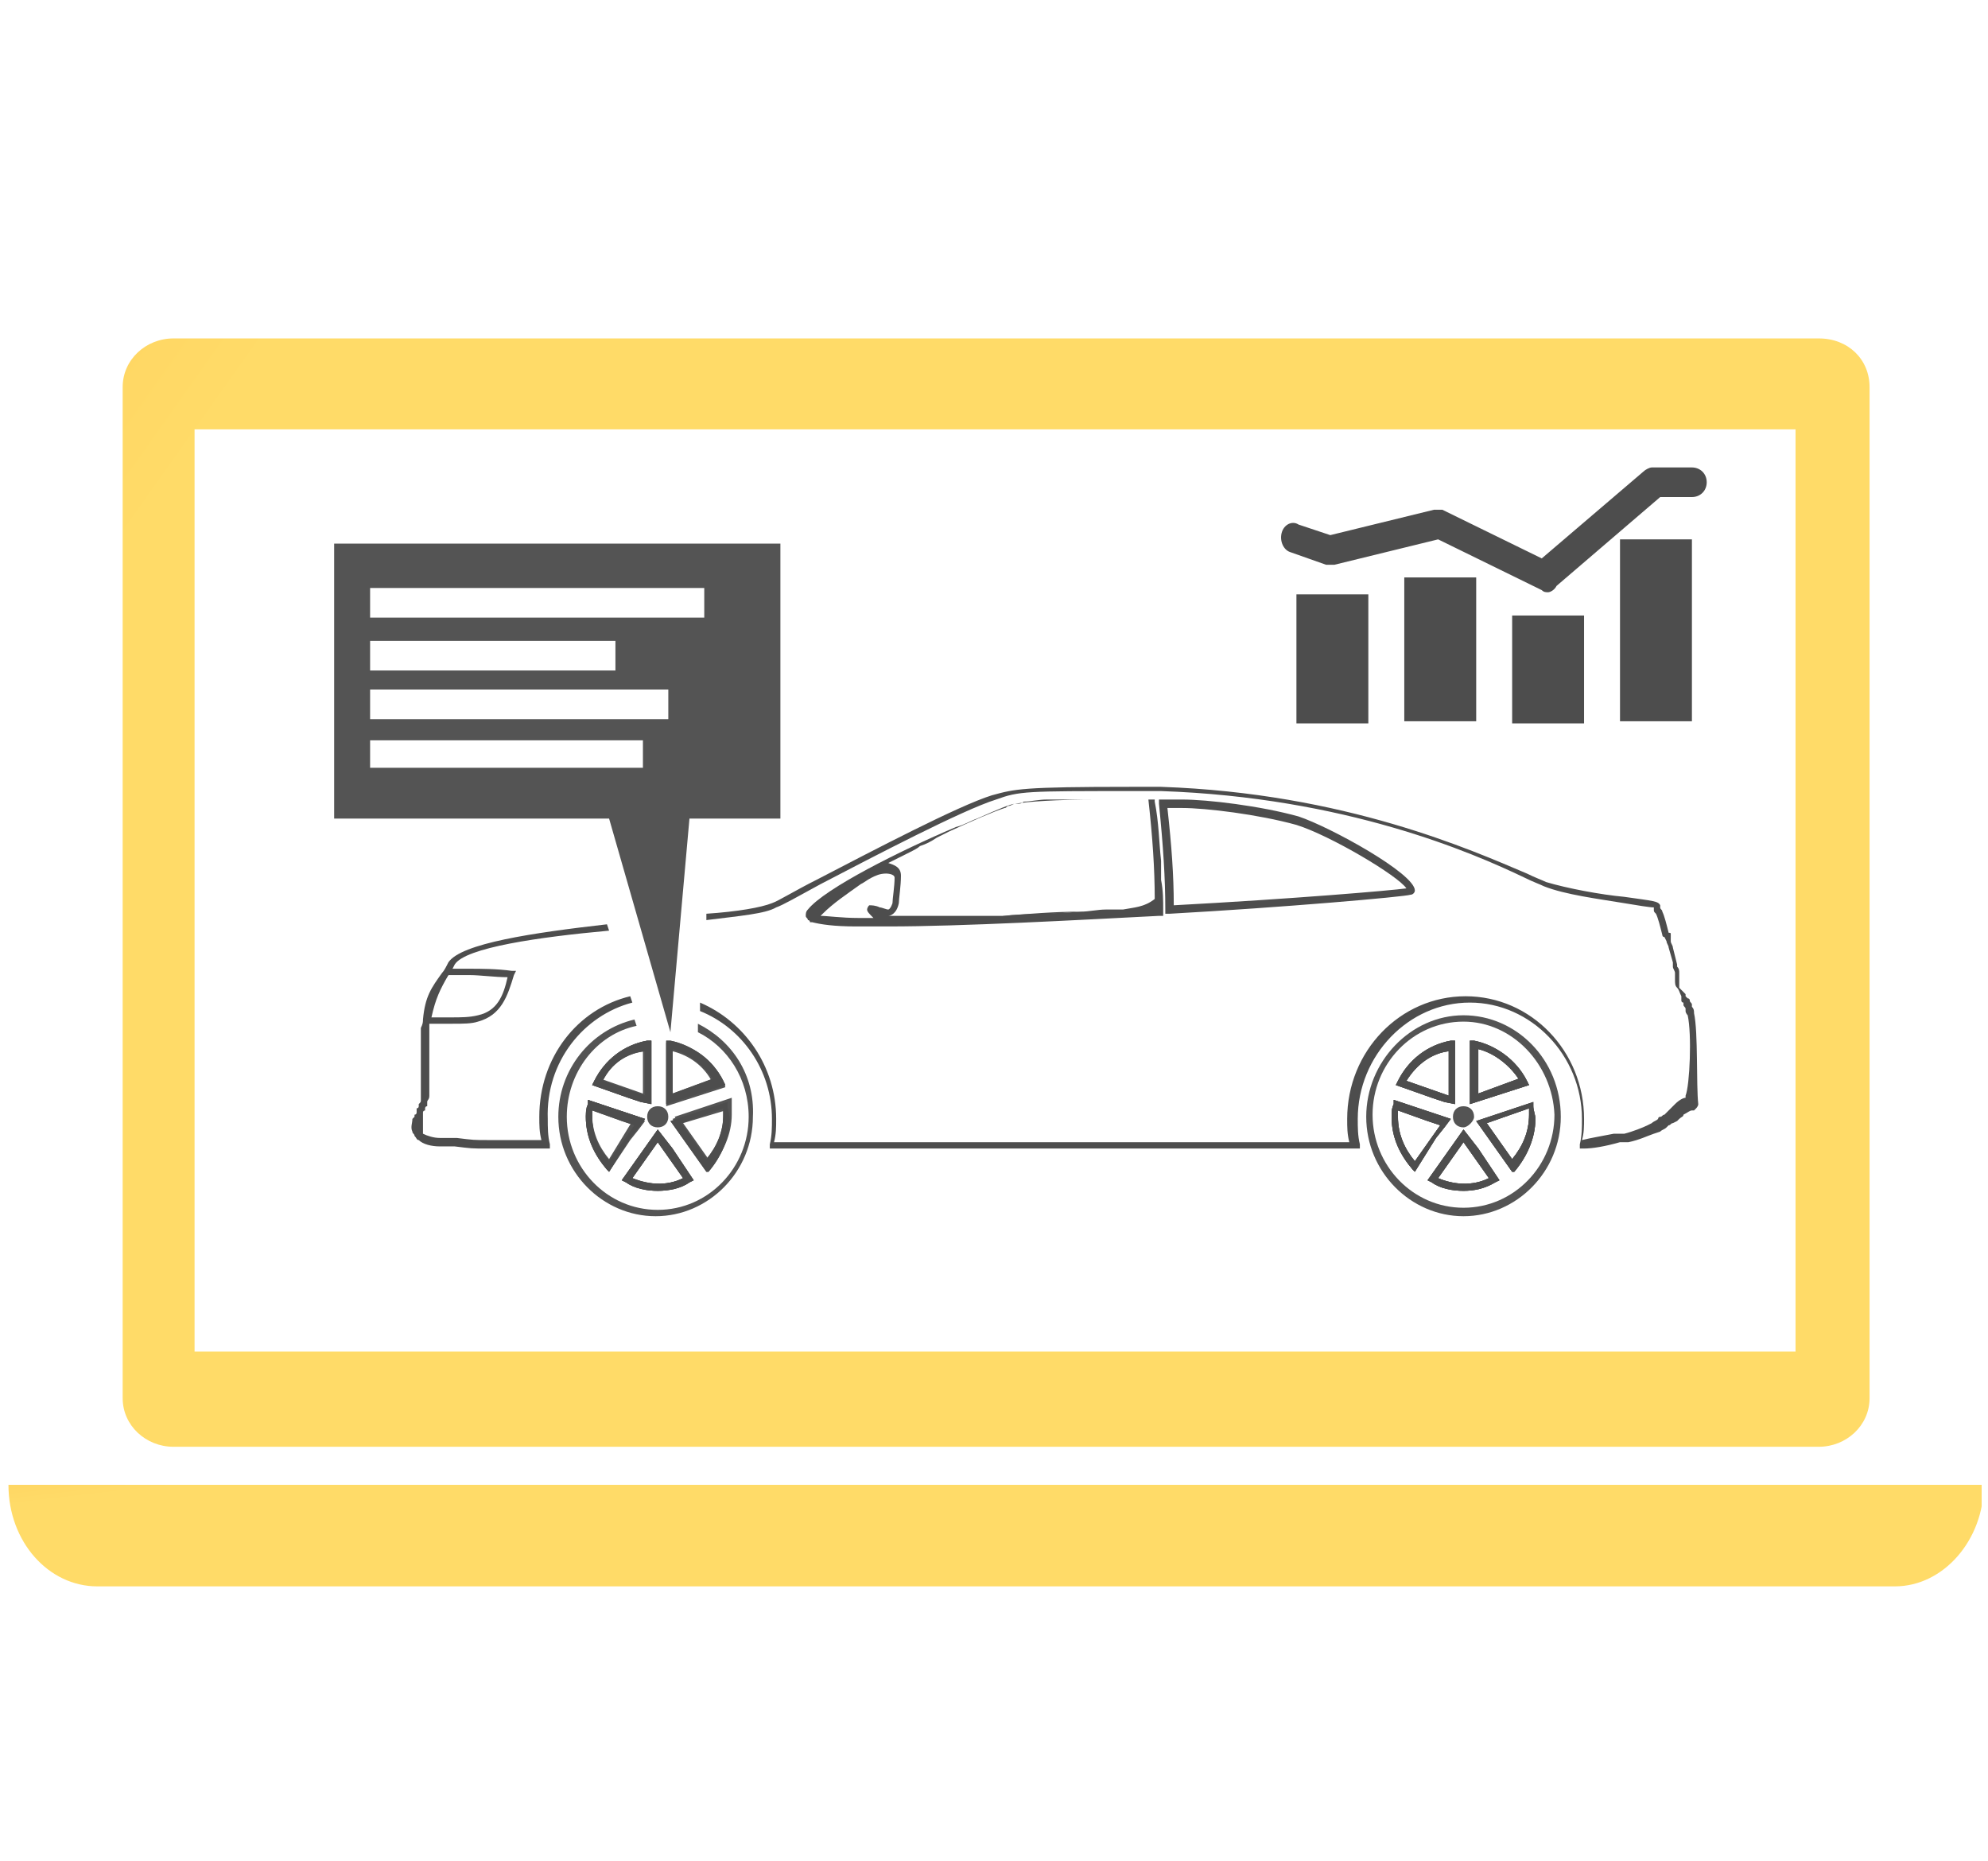 <?xml version="1.0" encoding="utf-8"?>
<!-- Generator: Adobe Illustrator 23.1.0, SVG Export Plug-In . SVG Version: 6.00 Build 0)  -->
<svg version="1.1" id="Слой_1" xmlns="http://www.w3.org/2000/svg" xmlns:xlink="http://www.w3.org/1999/xlink" x="0px" y="0px"
	 viewBox="0 0 94 88" style="enable-background:new 0 0 94 88;" xml:space="preserve">
<style type="text/css">
	.st0{clip-path:url(#SVGID_2_);}
	.st1{fill:url(#SVGID_3_);}
	.st2{fill:url(#SVGID_4_);}
	.st3{fill:#4D4D4D;}
	.st4{fill:#545454;}
</style>
<g>
	<defs>
		<rect id="SVGID_1_" x="0.4" y="16" width="93.3" height="59"/>
	</defs>
	<clipPath id="SVGID_2_">
		<use xlink:href="#SVGID_1_"  style="overflow:visible;"/>
	</clipPath>
	<g class="st0">
		<g>
			
				<linearGradient id="SVGID_3_" gradientUnits="userSpaceOnUse" x1="12.077" y1="72.593" x2="-32.592" y2="104.237" gradientTransform="matrix(1 0 0 -1 0 90)">
				<stop  offset="0" style="stop-color:#FFDB68"/>
				<stop  offset="1" style="stop-color:#FFB33F"/>
			</linearGradient>
			<path class="st1" d="M86,16H8.2c-1.3,0-2.4,1-2.4,2.3v47.8c0,1.3,1.1,2.3,2.4,2.3H86c1.3,0,2.4-1,2.4-2.3V18.3
				C88.4,17,87.4,16,86,16z M84.9,63.9H9.2V20.3h75.7V63.9z"/>
		</g>
		<g>
			
				<linearGradient id="SVGID_4_" gradientUnits="userSpaceOnUse" x1="46.567" y1="24.099" x2="45.592" y2="32.641" gradientTransform="matrix(1 0 0 -1 0 90)">
				<stop  offset="0" style="stop-color:#FFDB68"/>
				<stop  offset="1" style="stop-color:#FFB33F"/>
			</linearGradient>
			<path class="st2" d="M93.8,70.2c0,2.6-1.9,4.8-4.2,4.8H4.6c-2.3,0-4.2-2.1-4.2-4.8H93.8z"/>
		</g>
		<path class="st3" d="M61.4,38.6c-1.8-0.5-4.3-0.8-5.5-0.8c-0.1,0-0.2,0-0.3,0h-0.8l0,0.2c0.2,2,0.3,3.5,0.3,5v0.2l0.2,0
			c5.4-0.3,11.1-0.8,11.4-0.9c0.1,0,0.2-0.1,0.2-0.2C66.9,41.3,62.9,39.1,61.4,38.6z M55.5,42.8c0-1.4-0.1-2.8-0.3-4.6h0.4
			c0.1,0,0.2,0,0.3,0c1.1,0,3.6,0.3,5.4,0.8c1.6,0.5,4.8,2.4,5.2,3C65.8,42.1,61.1,42.5,55.5,42.8z M61.4,38.6
			c-1.8-0.5-4.3-0.8-5.5-0.8c-0.1,0-0.2,0-0.3,0h-0.8l0,0.2c0.2,2,0.3,3.5,0.3,5v0.2l0.2,0c5.4-0.3,11.1-0.8,11.4-0.9
			c0.1,0,0.2-0.1,0.2-0.2C66.9,41.3,62.9,39.1,61.4,38.6z M55.5,42.8c0-1.4-0.1-2.8-0.3-4.6h0.4c0.1,0,0.2,0,0.3,0
			c1.1,0,3.6,0.3,5.4,0.8c1.6,0.5,4.8,2.4,5.2,3C65.8,42.1,61.1,42.5,55.5,42.8z M61.4,38.6c-1.8-0.5-4.3-0.8-5.5-0.8
			c-0.1,0-0.2,0-0.3,0h-0.8l0,0.2c0.2,2,0.3,3.5,0.3,5v0.2l0.2,0c5.4-0.3,11.1-0.8,11.4-0.9c0.1,0,0.2-0.1,0.2-0.2
			C66.9,41.3,62.9,39.1,61.4,38.6z M55.5,42.8c0-1.4-0.1-2.8-0.3-4.6h0.4c0.1,0,0.2,0,0.3,0c1.1,0,3.6,0.3,5.4,0.8
			c1.6,0.5,4.8,2.4,5.2,3C65.8,42.1,61.1,42.5,55.5,42.8z M61.4,38.6c-1.8-0.5-4.3-0.8-5.5-0.8c-0.1,0-0.2,0-0.3,0h-0.8l0,0.2
			c0.2,2,0.3,3.5,0.3,5v0.2l0.2,0c5.4-0.3,11.1-0.8,11.4-0.9c0.1,0,0.2-0.1,0.2-0.2C66.9,41.3,62.9,39.1,61.4,38.6z M55.5,42.8
			c0-1.4-0.1-2.8-0.3-4.6h0.4c0.1,0,0.2,0,0.3,0c1.1,0,3.6,0.3,5.4,0.8c1.6,0.5,4.8,2.4,5.2,3C65.8,42.1,61.1,42.5,55.5,42.8z
			 M61.4,38.6c-1.8-0.5-4.3-0.8-5.5-0.8c-0.1,0-0.2,0-0.3,0h-0.8l0,0.2c0.2,2,0.3,3.5,0.3,5v0.2l0.2,0c5.4-0.3,11.1-0.8,11.4-0.9
			c0.1,0,0.2-0.1,0.2-0.2C66.9,41.3,62.9,39.1,61.4,38.6z M55.5,42.8c0-1.4-0.1-2.8-0.3-4.6h0.4c0.1,0,0.2,0,0.3,0
			c1.1,0,3.6,0.3,5.4,0.8c1.6,0.5,4.8,2.4,5.2,3C65.8,42.1,61.1,42.5,55.5,42.8z M29.9,47.4l-0.1-0.3c-2.5,0.6-4.3,2.9-4.3,5.7
			c0,0.4,0,0.7,0.1,1.1h-2.5c-0.7,0-0.7,0-1.5-0.1l-0.8,0c-0.3,0-0.6-0.1-0.8-0.2C20,53.5,20,53.4,20,53.4l0,0c0,0,0-0.1,0-0.1
			c0-0.1,0-0.3,0-0.4c0,0,0-0.1,0-0.1c0,0,0,0,0-0.1c0,0,0,0,0,0l0-0.1c0-0.1,0.1-0.1,0.1-0.1l0,0v-0.1c0,0,0-0.1,0.1-0.1
			c0,0,0,0,0-0.1c0,0,0-0.1,0-0.1c0-0.1,0.1-0.1,0.1-0.3c0-0.1,0-0.2,0-0.2c0-0.4,0-0.8,0-1.2l0-0.7c0-0.1,0-0.2,0-0.3v-0.1
			c0,0,0-0.1,0-0.1c0-0.1,0-0.1,0-0.3c0-0.1,0-0.1,0-0.2c0,0,0-0.1,0-0.1v-0.1c0-0.1,0-0.2,0-0.3c0.1-1,0.4-1.4,0.9-2.1
			c0.1-0.1,0.2-0.3,0.3-0.5c0.5-0.8,4-1.3,7.3-1.6l-0.1-0.3c-3.5,0.4-6.9,0.9-7.5,1.8c-0.1,0.2-0.2,0.4-0.3,0.5
			c-0.5,0.7-0.8,1.1-0.9,2.2c0,0.1,0,0.2-0.1,0.4v0.1c0,0.1,0,0.1,0,0.1c0,0.1,0,0.2,0,0.2c0,0.1,0,0.2,0,0.3c0,0,0,0.1,0,0.1v0.2
			c0,0.1,0,0.1,0,0.3v0.7c0,0.4,0,0.8,0,1.2c0,0,0,0.1,0,0.2c0,0.1,0,0.1-0.1,0.2c0,0,0,0,0,0.1c0,0,0,0.1-0.1,0.1l0,0.1
			c0,0,0,0,0,0.1c0,0,0,0.1-0.1,0.1c0,0,0,0,0,0.1l-0.1,0.1c0,0.2-0.1,0.4,0,0.6c0,0.1,0.1,0.1,0.1,0.2l0,0c0.1,0.1,0.1,0.2,0.2,0.2
			c0.2,0.2,0.6,0.3,1,0.3l0.7,0c0.8,0.1,0.8,0.1,1.5,0.1H26l0-0.2c-0.1-0.4-0.1-0.8-0.1-1.2C25.8,50.2,27.6,48,29.9,47.4z
			 M80.1,47.9c0-0.1,0-0.2-0.1-0.3c0,0,0-0.1,0-0.1c0-0.1-0.1-0.1-0.1-0.2c0,0,0-0.1-0.1-0.1c0,0-0.1-0.1-0.1-0.1c0,0,0,0,0-0.1
			l-0.1-0.1c-0.1-0.1-0.1-0.1-0.2-0.2l0-0.1c0-0.1,0-0.2,0-0.3c0-0.1,0-0.1,0-0.2c0,0,0-0.1,0-0.1v0c0-0.1,0-0.2-0.1-0.3
			c0,0,0-0.1,0-0.1l-0.2-0.8c0-0.1-0.1-0.2-0.1-0.3L79,44.2c0-0.1,0-0.1-0.1-0.1c-0.1-0.4-0.2-0.8-0.3-1c0-0.1-0.1-0.1-0.1-0.2
			c0,0,0,0,0,0l0-0.1c-0.1-0.2-0.3-0.2-1.7-0.4c-1.1-0.1-2.7-0.4-3.7-0.7c-0.2-0.1-0.5-0.2-0.9-0.4c-2.6-1.1-8.6-3.8-17.3-4.1
			c-0.2,0-0.4,0-0.6,0c-0.2,0-0.5,0-0.8,0c-5.2,0-5.5,0.1-6.6,0.4c-1.6,0.5-5.6,2.6-8.3,4c-1,0.5-1.8,1-2.1,1.1
			c-0.5,0.2-1.6,0.4-3.1,0.5l0,0.3c1.6-0.2,2.8-0.3,3.3-0.6c0.3-0.1,1-0.5,2.1-1.1c2.5-1.3,6.7-3.5,8.3-4c1.1-0.4,1.4-0.4,6.5-0.4
			c0.2,0,0.5,0,0.8,0c0.2,0,0.4,0,0.5,0c8.7,0.3,14.7,2.9,17.2,4.1c0.4,0.2,0.7,0.3,0.9,0.4c1,0.4,2.6,0.6,3.8,0.8
			c0.6,0.1,1.2,0.2,1.4,0.2c0,0,0,0,0,0.1c0,0.1,0,0.1,0.1,0.2c0.1,0.2,0.2,0.6,0.3,1c0,0,0,0.1,0.1,0.1l0.1,0.2
			c0,0.1,0.1,0.2,0.1,0.3l0.2,0.7c0,0,0,0.1,0,0.1l0,0.1c0,0.1,0.1,0.2,0.1,0.3c0,0,0,0.1,0,0.1c0,0.1,0,0.2,0,0.2
			c0,0.2,0,0.3,0.1,0.4c0,0,0,0,0,0c0.1,0.1,0.1,0.2,0.2,0.4l0,0c0,0,0,0.1,0,0.1l0,0.1c0,0,0,0.1,0.1,0.1l0,0.1
			c0,0.1,0.1,0.1,0.1,0.2l0,0.1c0,0.1,0.1,0.2,0.1,0.2c0.2,0.9,0.1,3.3-0.1,3.8c0,0,0,0.1,0,0.1c-0.1,0-0.3,0.1-0.5,0.3
			c-0.1,0.1-0.1,0.1-0.2,0.2c0,0,0,0-0.1,0.1c0,0,0,0-0.1,0.1l-0.1,0.1c-0.1,0-0.1,0.1-0.2,0.1c-0.1,0-0.1,0.1-0.1,0.1
			c-0.1,0.1-0.2,0.1-0.3,0.2l-0.2,0.1c-0.2,0.1-0.7,0.3-1.1,0.4c-0.1,0-0.1,0-0.2,0c0,0-0.1,0-0.2,0h0c0,0-0.1,0-0.1,0
			c-0.5,0.1-1.1,0.2-1.5,0.3c0.1-0.3,0.1-0.7,0.1-1c0-3.2-2.5-5.8-5.6-5.8c-3.1,0-5.6,2.6-5.6,5.8c0,0.4,0,0.7,0.1,1.1H36.6
			c0.1-0.4,0.1-0.7,0.1-1.1c0-2.5-1.5-4.6-3.6-5.5l0,0.4c2,0.8,3.4,2.8,3.4,5.1c0,0.4,0,0.8-0.1,1.2l0,0.2h27.9l0-0.2
			c-0.1-0.4-0.1-0.8-0.1-1.2c0-3,2.4-5.5,5.3-5.5c2.9,0,5.3,2.5,5.3,5.5c0,0.4,0,0.8-0.1,1.2l0,0.2h0.2c0.4,0,1-0.1,1.7-0.3
			c0,0,0,0,0,0c0,0,0.1,0,0.1,0c0.1,0,0.1,0,0.2,0c0,0,0.1,0,0.1,0c0.5-0.1,0.9-0.3,1.2-0.4l0.3-0.1c0.1-0.1,0.2-0.1,0.3-0.2
			c0,0,0.1-0.1,0.1-0.1c0.1,0,0.1-0.1,0.2-0.1l0.2-0.1c0,0,0.1-0.1,0.1-0.1c0.1-0.1,0.2-0.1,0.2-0.2c0.2-0.1,0.3-0.2,0.4-0.2l0.1,0
			l0.1-0.1c0,0,0.1-0.1,0.1-0.2C80.2,51.3,80.3,48.8,80.1,47.9z"/>
		<path class="st3" d="M47.4,43.3c1.1,0,2.4-0.1,3.7-0.2C49.9,43.1,48.7,43.2,47.4,43.3z M53.9,38.1c0.1,0,0.3,0,0.4,0v0H53.9z"/>
		<path class="st3" d="M54.9,41.6c0-0.3,0-0.6,0-0.9c-0.1-0.9-0.1-1.8-0.3-2.8l0-0.1h-0.1c-0.7,0-1.6,0-2.6,0c-2,0-3.3,0.1-3.9,0.2
			c-0.2,0-0.9,0.3-1.8,0.7c-0.3,0.1-0.6,0.3-1,0.4C42.6,40.2,39,42,38.2,43c-0.1,0.1-0.1,0.2-0.1,0.3c0,0.1,0.1,0.1,0.1,0.2
			c0.1,0,0.1,0.1,0.1,0.1c0,0,0.1,0,0.1,0c0.4,0.1,1,0.2,2.1,0.2c0.4,0,0.8,0,1.2,0H42c3.5,0,8.9-0.3,12.8-0.5l0.2,0V43
			C55,42.6,55,42.1,54.9,41.6z M41.6,42.9c-0.2-0.1-0.4-0.1-0.5-0.1C41,42.9,41,43,41,43c0,0.1,0.1,0.2,0.3,0.4c-0.3,0-0.5,0-0.7,0
			c-0.8,0-1.5-0.1-1.8-0.1c0,0,0.1-0.1,0.1-0.1c0.5-0.5,1.1-0.9,1.8-1.4c0.2-0.1,0.3-0.2,0.5-0.3c0.2-0.1,0.4-0.2,0.7-0.2
			c0,0,0.4,0,0.4,0.2c0,0.4-0.1,1-0.1,1.2C42.1,43,42,43,42,43C41.9,43,41.7,42.9,41.6,42.9z M53.1,43c-0.2,0-0.5,0-0.8,0
			c-0.4,0-0.8,0.1-1.2,0.1c-1.3,0.1-2.6,0.1-3.7,0.2c-0.3,0-0.5,0-0.8,0c-0.3,0-0.6,0-0.9,0c-0.4,0-0.8,0-1.2,0c-0.4,0-0.8,0-1.1,0
			c-0.5,0-1,0-1.4,0h-0.1c0,0,0,0,0,0H42c0.1,0,0.4-0.1,0.5-0.6c0-0.2,0.1-0.8,0.1-1.3c0-0.4-0.3-0.5-0.6-0.6l1-0.5
			c0.2-0.1,0.4-0.2,0.5-0.3c0.3-0.1,0.5-0.2,0.8-0.4c0.2-0.1,0.4-0.2,0.6-0.3c1.1-0.5,2-0.9,2.6-1.1c0.1,0,0.1-0.1,0.2-0.1
			c0.1,0,0.2-0.1,0.3-0.1c0.1,0,0.1,0,0.1,0c0.1,0,0.2,0,0.3-0.1c0.3,0,0.7-0.1,1.1-0.1c0.7,0,1.5,0,2.4,0c0.7,0,1.4,0,2,0h0.4v0
			c0.2,1.8,0.3,3.3,0.3,4.7C54.1,42.9,53.6,42.9,53.1,43z"/>
		<path class="st3" d="M21.4,48.4c-0.3,0-0.5,0-0.8,0l-0.5,0l0-0.2c0.1-1.1,0.4-1.5,0.9-2.2l0.1-0.2h0.2c0.3,0,0.6,0,0.9,0
			c0.5,0,1.3,0,2,0.1l0.2,0l-0.1,0.2c-0.3,1-0.6,1.9-1.7,2.2C22.3,48.4,21.9,48.4,21.4,48.4z M20.4,48.1h0.1c0.3,0,0.5,0,0.8,0
			c0.5,0,0.9,0,1.3-0.1c0.9-0.2,1.2-0.9,1.4-1.8c-0.6,0-1.3-0.1-1.8-0.1c-0.3,0-0.6,0-0.9,0h-0.1l0,0C20.8,46.8,20.6,47.2,20.4,48.1
			z"/>
		<path class="st4" d="M27.8,52l0,0.2c0,0.2-0.1,0.4-0.1,0.6c0,0.9,0.4,1.8,1,2.5l0.1,0.1l1-1.5l0.4-0.5l0.3-0.4L27.8,52z
			 M28.8,54.8c-0.5-0.6-0.8-1.3-0.8-2.1c0-0.1,0-0.2,0-0.3l1.3,0.4l0.6,0.2L28.8,54.8z M30.6,49.3c-1,0.1-2,0.8-2.5,1.8L28,51.3
			l1.7,0.6l0.6,0.2l0.5,0.1v-3L30.6,49.3z M30.4,51.8l-2-0.7c0.4-0.8,1.2-1.3,2-1.5V51.8z M31.1,52.3c-0.3,0-0.5,0.2-0.5,0.5
			c0,0.3,0.2,0.5,0.5,0.5c0.3,0,0.5-0.2,0.5-0.5C31.6,52.5,31.4,52.3,31.1,52.3z M31.8,54.3l-0.7-0.9l-1.7,2.4l0.2,0.1
			c0.5,0.3,1,0.4,1.5,0.4c0.5,0,1-0.1,1.5-0.4l0.2-0.1L31.8,54.3z M29.9,55.7l1.2-1.7l1.2,1.7C31.5,56.1,30.7,56,29.9,55.7z
			 M34.2,51.1c-0.5-1-1.4-1.7-2.5-1.8l-0.2,0v3l2.8-0.9L34.2,51.1z M31.8,51.8v-2.1c0.8,0.2,1.5,0.7,1.9,1.5L31.8,51.8z M34.5,52.2
			l0-0.2l-2.7,0.9l1.7,2.4l0.1-0.1c0.6-0.7,1-1.6,1-2.5C34.5,52.6,34.5,52.4,34.5,52.2z M33.5,54.8l-1.2-1.7l0,0l2-0.6
			c0,0.1,0,0.2,0,0.3C34.2,53.6,34,54.3,33.5,54.8z M27.8,52l0,0.2c0,0.2-0.1,0.4-0.1,0.6c0,0.9,0.4,1.8,1,2.5l0.1,0.1l1-1.5
			l0.4-0.5l0.3-0.4L27.8,52z M28.8,54.8c-0.5-0.6-0.8-1.3-0.8-2.1c0-0.1,0-0.2,0-0.3l1.3,0.4l0.6,0.2L28.8,54.8z M30.6,49.3
			c-1,0.1-2,0.8-2.5,1.8L28,51.3l1.7,0.6l0.6,0.2l0.5,0.1v-3L30.6,49.3z M30.4,51.8l-2-0.7c0.4-0.8,1.2-1.3,2-1.5V51.8z M31.1,52.3
			c-0.3,0-0.5,0.2-0.5,0.5c0,0.3,0.2,0.5,0.5,0.5c0.3,0,0.5-0.2,0.5-0.5C31.6,52.5,31.4,52.3,31.1,52.3z M31.8,54.3l-0.7-0.9
			l-1.7,2.4l0.2,0.1c0.5,0.3,1,0.4,1.5,0.4c0.5,0,1-0.1,1.5-0.4l0.2-0.1L31.8,54.3z M29.9,55.7l1.2-1.7l1.2,1.7
			C31.5,56.1,30.7,56,29.9,55.7z M34.2,51.1c-0.5-1-1.4-1.7-2.5-1.8l-0.2,0v3l2.8-0.9L34.2,51.1z M31.8,51.8v-2.1
			c0.8,0.2,1.5,0.7,1.9,1.5L31.8,51.8z M34.5,52.2l0-0.2l-2.7,0.9l1.7,2.4l0.1-0.1c0.6-0.7,1-1.6,1-2.5
			C34.5,52.6,34.5,52.4,34.5,52.2z M33.5,54.8l-1.2-1.7l0,0l2-0.6c0,0.1,0,0.2,0,0.3C34.2,53.6,34,54.3,33.5,54.8z M27.8,52l0,0.2
			c0,0.2-0.1,0.4-0.1,0.6c0,0.9,0.4,1.8,1,2.5l0.1,0.1l1-1.5l0.4-0.5l0.3-0.4L27.8,52z M28.8,54.8c-0.5-0.6-0.8-1.3-0.8-2.1
			c0-0.1,0-0.2,0-0.3l1.3,0.4l0.6,0.2L28.8,54.8z M30.6,49.3c-1,0.1-2,0.8-2.5,1.8L28,51.3l1.7,0.6l0.6,0.2l0.5,0.1v-3L30.6,49.3z
			 M30.4,51.8l-2-0.7c0.4-0.8,1.2-1.3,2-1.5V51.8z M31.1,52.3c-0.3,0-0.5,0.2-0.5,0.5c0,0.3,0.2,0.5,0.5,0.5c0.3,0,0.5-0.2,0.5-0.5
			C31.6,52.5,31.4,52.3,31.1,52.3z M31.8,54.3l-0.7-0.9l-1.7,2.4l0.2,0.1c0.5,0.3,1,0.4,1.5,0.4c0.5,0,1-0.1,1.5-0.4l0.2-0.1
			L31.8,54.3z M29.9,55.7l1.2-1.7l1.2,1.7C31.5,56.1,30.7,56,29.9,55.7z M34.2,51.1c-0.5-1-1.4-1.7-2.5-1.8l-0.2,0v3l2.8-0.9
			L34.2,51.1z M31.8,51.8v-2.1c0.8,0.2,1.5,0.7,1.9,1.5L31.8,51.8z M34.5,52.2l0-0.2l-2.7,0.9l1.7,2.4l0.1-0.1c0.6-0.7,1-1.6,1-2.5
			C34.5,52.6,34.5,52.4,34.5,52.2z M33.5,54.8l-1.2-1.7l0,0l2-0.6c0,0.1,0,0.2,0,0.3C34.2,53.6,34,54.3,33.5,54.8z M33,48.4l0,0.4
			c1.4,0.7,2.4,2.2,2.4,4c0,2.4-1.9,4.4-4.3,4.4s-4.3-2-4.3-4.4c0-2.1,1.4-3.9,3.3-4.3l-0.1-0.3c-2.1,0.5-3.6,2.4-3.6,4.6
			c0,2.6,2.1,4.7,4.6,4.7s4.6-2.1,4.6-4.7C35.7,50.8,34.6,49.2,33,48.4z M33.6,55.2c0.6-0.7,1-1.6,1-2.5c0-0.2,0-0.4,0-0.6l0-0.2
			l-2.7,0.9l1.7,2.4L33.6,55.2z M32.2,53.1l2-0.6c0,0.1,0,0.2,0,0.3c0,0.8-0.2,1.5-0.7,2.1L32.2,53.1L32.2,53.1z M34.2,51.1
			c-0.5-1-1.4-1.7-2.5-1.8l-0.2,0v3l2.8-0.9L34.2,51.1z M31.8,51.8v-2.1c0.8,0.2,1.5,0.7,1.9,1.5L31.8,51.8z M31.1,56.3
			c0.5,0,1-0.1,1.5-0.4l0.2-0.1l-1-1.5l-0.7-0.9l-1.7,2.4l0.2,0.1C30.1,56.2,30.6,56.3,31.1,56.3z M31.1,54l1.2,1.7
			c-0.8,0.4-1.7,0.4-2.4,0L31.1,54z M31.1,53.3c0.3,0,0.5-0.2,0.5-0.5c0-0.3-0.2-0.5-0.5-0.5c-0.3,0-0.5,0.2-0.5,0.5
			C30.6,53,30.9,53.3,31.1,53.3z M28.1,51.1L28,51.3l1.7,0.6l0.6,0.2l0.5,0.1v-3l-0.2,0C29.5,49.4,28.6,50.1,28.1,51.1z M30.4,49.6
			v2.1l-2-0.7C28.9,50.3,29.6,49.8,30.4,49.6z M30.5,52.9L27.8,52l0,0.2c0,0.2-0.1,0.4-0.1,0.6c0,0.9,0.4,1.8,1,2.5l0.1,0.1l1-1.5
			l0.4-0.5L30.5,52.9z M28.8,54.8c-0.5-0.6-0.8-1.3-0.8-2.1c0-0.1,0-0.2,0-0.3l1.3,0.4l0.6,0.2L28.8,54.8z M34.5,52.2l0-0.2
			l-2.7,0.9l1.7,2.4l0.1-0.1c0.6-0.7,1-1.6,1-2.5C34.5,52.6,34.5,52.4,34.5,52.2z M33.5,54.8l-1.2-1.7l0,0l2-0.6c0,0.1,0,0.2,0,0.3
			C34.2,53.6,34,54.3,33.5,54.8z M34.2,51.1c-0.5-1-1.4-1.7-2.5-1.8l-0.2,0v3l2.8-0.9L34.2,51.1z M31.8,51.8v-2.1
			c0.8,0.2,1.5,0.7,1.9,1.5L31.8,51.8z M31.8,54.3l-0.7-0.9l-1.7,2.4l0.2,0.1c0.5,0.3,1,0.4,1.5,0.4c0.5,0,1-0.1,1.5-0.4l0.2-0.1
			L31.8,54.3z M29.9,55.7l1.2-1.7l1.2,1.7C31.5,56.1,30.7,56,29.9,55.7z M31.1,52.3c-0.3,0-0.5,0.2-0.5,0.5c0,0.3,0.2,0.5,0.5,0.5
			c0.3,0,0.5-0.2,0.5-0.5C31.6,52.5,31.4,52.3,31.1,52.3z M30.6,49.3c-1,0.1-2,0.8-2.5,1.8L28,51.3l1.7,0.6l0.6,0.2l0.5,0.1v-3
			L30.6,49.3z M30.4,51.8l-2-0.7c0.4-0.8,1.2-1.3,2-1.5V51.8z M27.8,52l0,0.2c0,0.2-0.1,0.4-0.1,0.6c0,0.9,0.4,1.8,1,2.5l0.1,0.1
			l1-1.5l0.4-0.5l0.3-0.4L27.8,52z M28.8,54.8c-0.5-0.6-0.8-1.3-0.8-2.1c0-0.1,0-0.2,0-0.3l1.3,0.4l0.6,0.2L28.8,54.8z M34.5,52.2
			l0-0.2l-2.7,0.9l1.7,2.4l0.1-0.1c0.6-0.7,1-1.6,1-2.5C34.5,52.6,34.5,52.4,34.5,52.2z M33.5,54.8l-1.2-1.7l0,0l2-0.6
			c0,0.1,0,0.2,0,0.3C34.2,53.6,34,54.3,33.5,54.8z M34.2,51.1c-0.5-1-1.4-1.7-2.5-1.8l-0.2,0v3l2.8-0.9L34.2,51.1z M31.8,51.8v-2.1
			c0.8,0.2,1.5,0.7,1.9,1.5L31.8,51.8z M31.8,54.3l-0.7-0.9l-1.7,2.4l0.2,0.1c0.5,0.3,1,0.4,1.5,0.4c0.5,0,1-0.1,1.5-0.4l0.2-0.1
			L31.8,54.3z M29.9,55.7l1.2-1.7l1.2,1.7C31.5,56.1,30.7,56,29.9,55.7z M31.1,52.3c-0.3,0-0.5,0.2-0.5,0.5c0,0.3,0.2,0.5,0.5,0.5
			c0.3,0,0.5-0.2,0.5-0.5C31.6,52.5,31.4,52.3,31.1,52.3z M30.6,49.3c-1,0.1-2,0.8-2.5,1.8L28,51.3l1.7,0.6l0.6,0.2l0.5,0.1v-3
			L30.6,49.3z M30.4,51.8l-2-0.7c0.4-0.8,1.2-1.3,2-1.5V51.8z M27.8,52l0,0.2c0,0.2-0.1,0.4-0.1,0.6c0,0.9,0.4,1.8,1,2.5l0.1,0.1
			l1-1.5l0.4-0.5l0.3-0.4L27.8,52z M28.8,54.8c-0.5-0.6-0.8-1.3-0.8-2.1c0-0.1,0-0.2,0-0.3l1.3,0.4l0.6,0.2L28.8,54.8z M34.5,52.2
			l0-0.2l-2.7,0.9l1.7,2.4l0.1-0.1c0.6-0.7,1-1.6,1-2.5C34.5,52.6,34.5,52.4,34.5,52.2z M33.5,54.8l-1.2-1.7l0,0l2-0.6
			c0,0.1,0,0.2,0,0.3C34.2,53.6,34,54.3,33.5,54.8z M34.2,51.1c-0.5-1-1.4-1.7-2.5-1.8l-0.2,0v3l2.8-0.9L34.2,51.1z M31.8,51.8v-2.1
			c0.8,0.2,1.5,0.7,1.9,1.5L31.8,51.8z M31.8,54.3l-0.7-0.9l-1.7,2.4l0.2,0.1c0.5,0.3,1,0.4,1.5,0.4c0.5,0,1-0.1,1.5-0.4l0.2-0.1
			L31.8,54.3z M29.9,55.7l1.2-1.7l1.2,1.7C31.5,56.1,30.7,56,29.9,55.7z M31.1,52.3c-0.3,0-0.5,0.2-0.5,0.5c0,0.3,0.2,0.5,0.5,0.5
			c0.3,0,0.5-0.2,0.5-0.5C31.6,52.5,31.4,52.3,31.1,52.3z M30.6,49.3c-1,0.1-2,0.8-2.5,1.8L28,51.3l1.7,0.6l0.6,0.2l0.5,0.1v-3
			L30.6,49.3z M30.4,51.8l-2-0.7c0.4-0.8,1.2-1.3,2-1.5V51.8z M27.8,52l0,0.2c0,0.2-0.1,0.4-0.1,0.6c0,0.9,0.4,1.8,1,2.5l0.1,0.1
			l1-1.5l0.4-0.5l0.3-0.4L27.8,52z M28.8,54.8c-0.5-0.6-0.8-1.3-0.8-2.1c0-0.1,0-0.2,0-0.3l1.3,0.4l0.6,0.2L28.8,54.8z M27.8,52
			l0,0.2c0,0.2-0.1,0.4-0.1,0.6c0,0.9,0.4,1.8,1,2.5l0.1,0.1l1-1.5l0.4-0.5l0.3-0.4L27.8,52z M28.8,54.8c-0.5-0.6-0.8-1.3-0.8-2.1
			c0-0.1,0-0.2,0-0.3l1.3,0.4l0.6,0.2L28.8,54.8z M30.6,49.3c-1,0.1-2,0.8-2.5,1.8L28,51.3l1.7,0.6l0.6,0.2l0.5,0.1v-3L30.6,49.3z
			 M30.4,51.8l-2-0.7c0.4-0.8,1.2-1.3,2-1.5V51.8z M31.1,52.3c-0.3,0-0.5,0.2-0.5,0.5c0,0.3,0.2,0.5,0.5,0.5c0.3,0,0.5-0.2,0.5-0.5
			C31.6,52.5,31.4,52.3,31.1,52.3z M31.8,54.3l-0.7-0.9l-1.7,2.4l0.2,0.1c0.5,0.3,1,0.4,1.5,0.4c0.5,0,1-0.1,1.5-0.4l0.2-0.1
			L31.8,54.3z M29.9,55.7l1.2-1.7l1.2,1.7C31.5,56.1,30.7,56,29.9,55.7z M34.2,51.1c-0.5-1-1.4-1.7-2.5-1.8l-0.2,0v3l2.8-0.9
			L34.2,51.1z M31.8,51.8v-2.1c0.8,0.2,1.5,0.7,1.9,1.5L31.8,51.8z M34.5,52.2l0-0.2l-2.7,0.9l1.7,2.4l0.1-0.1c0.6-0.7,1-1.6,1-2.5
			C34.5,52.6,34.5,52.4,34.5,52.2z M33.5,54.8l-1.2-1.7l0,0l2-0.6c0,0.1,0,0.2,0,0.3C34.2,53.6,34,54.3,33.5,54.8z M34.5,52.2l0-0.2
			l-2.7,0.9l1.7,2.4l0.1-0.1c0.6-0.7,1-1.6,1-2.5C34.5,52.6,34.5,52.4,34.5,52.2z M33.5,54.8l-1.2-1.7l0,0l2-0.6c0,0.1,0,0.2,0,0.3
			C34.2,53.6,34,54.3,33.5,54.8z M34.2,51.1c-0.5-1-1.4-1.7-2.5-1.8l-0.2,0v3l2.8-0.9L34.2,51.1z M31.8,51.8v-2.1
			c0.8,0.2,1.5,0.7,1.9,1.5L31.8,51.8z M31.8,54.3l-0.7-0.9l-1.7,2.4l0.2,0.1c0.5,0.3,1,0.4,1.5,0.4c0.5,0,1-0.1,1.5-0.4l0.2-0.1
			L31.8,54.3z M29.9,55.7l1.2-1.7l1.2,1.7C31.5,56.1,30.7,56,29.9,55.7z M31.1,52.3c-0.3,0-0.5,0.2-0.5,0.5c0,0.3,0.2,0.5,0.5,0.5
			c0.3,0,0.5-0.2,0.5-0.5C31.6,52.5,31.4,52.3,31.1,52.3z M30.6,49.3c-1,0.1-2,0.8-2.5,1.8L28,51.3l1.7,0.6l0.6,0.2l0.5,0.1v-3
			L30.6,49.3z M30.4,51.8l-2-0.7c0.4-0.8,1.2-1.3,2-1.5V51.8z M27.8,52l0,0.2c0,0.2-0.1,0.4-0.1,0.6c0,0.9,0.4,1.8,1,2.5l0.1,0.1
			l1-1.5l0.4-0.5l0.3-0.4L27.8,52z M28.8,54.8c-0.5-0.6-0.8-1.3-0.8-2.1c0-0.1,0-0.2,0-0.3l1.3,0.4l0.6,0.2L28.8,54.8z M27.8,52
			l0,0.2c0,0.2-0.1,0.4-0.1,0.6c0,0.9,0.4,1.8,1,2.5l0.1,0.1l1-1.5l0.4-0.5l0.3-0.4L27.8,52z M28.8,54.8c-0.5-0.6-0.8-1.3-0.8-2.1
			c0-0.1,0-0.2,0-0.3l1.3,0.4l0.6,0.2L28.8,54.8z M30.6,49.3c-1,0.1-2,0.8-2.5,1.8L28,51.3l1.7,0.6l0.6,0.2l0.5,0.1v-3L30.6,49.3z
			 M30.4,51.8l-2-0.7c0.4-0.8,1.2-1.3,2-1.5V51.8z M31.1,52.3c-0.3,0-0.5,0.2-0.5,0.5c0,0.3,0.2,0.5,0.5,0.5c0.3,0,0.5-0.2,0.5-0.5
			C31.6,52.5,31.4,52.3,31.1,52.3z M31.8,54.3l-0.7-0.9l-1.7,2.4l0.2,0.1c0.5,0.3,1,0.4,1.5,0.4c0.5,0,1-0.1,1.5-0.4l0.2-0.1
			L31.8,54.3z M29.9,55.7l1.2-1.7l1.2,1.7C31.5,56.1,30.7,56,29.9,55.7z M34.2,51.1c-0.5-1-1.4-1.7-2.5-1.8l-0.2,0v3l2.8-0.9
			L34.2,51.1z M31.8,51.8v-2.1c0.8,0.2,1.5,0.7,1.9,1.5L31.8,51.8z M34.5,52.2l0-0.2l-2.7,0.9l1.7,2.4l0.1-0.1c0.6-0.7,1-1.6,1-2.5
			C34.5,52.6,34.5,52.4,34.5,52.2z M33.5,54.8l-1.2-1.7l0,0l2-0.6c0,0.1,0,0.2,0,0.3C34.2,53.6,34,54.3,33.5,54.8z M34.5,52.2l0-0.2
			l-2.7,0.9l1.7,2.4l0.1-0.1c0.6-0.7,1-1.6,1-2.5C34.5,52.6,34.5,52.4,34.5,52.2z M33.5,54.8l-1.2-1.7l0,0l2-0.6c0,0.1,0,0.2,0,0.3
			C34.2,53.6,34,54.3,33.5,54.8z M34.2,51.1c-0.5-1-1.4-1.7-2.5-1.8l-0.2,0v3l2.8-0.9L34.2,51.1z M31.8,51.8v-2.1
			c0.8,0.2,1.5,0.7,1.9,1.5L31.8,51.8z M31.8,54.3l-0.7-0.9l-1.7,2.4l0.2,0.1c0.5,0.3,1,0.4,1.5,0.4c0.5,0,1-0.1,1.5-0.4l0.2-0.1
			L31.8,54.3z M29.9,55.7l1.2-1.7l1.2,1.7C31.5,56.1,30.7,56,29.9,55.7z M31.1,52.3c-0.3,0-0.5,0.2-0.5,0.5c0,0.3,0.2,0.5,0.5,0.5
			c0.3,0,0.5-0.2,0.5-0.5C31.6,52.5,31.4,52.3,31.1,52.3z M30.6,49.3c-1,0.1-2,0.8-2.5,1.8L28,51.3l1.7,0.6l0.6,0.2l0.5,0.1v-3
			L30.6,49.3z M30.4,51.8l-2-0.7c0.4-0.8,1.2-1.3,2-1.5V51.8z M27.8,52l0,0.2c0,0.2-0.1,0.4-0.1,0.6c0,0.9,0.4,1.8,1,2.5l0.1,0.1
			l1-1.5l0.4-0.5l0.3-0.4L27.8,52z M28.8,54.8c-0.5-0.6-0.8-1.3-0.8-2.1c0-0.1,0-0.2,0-0.3l1.3,0.4l0.6,0.2L28.8,54.8z M27.8,52
			l0,0.2c0,0.2-0.1,0.4-0.1,0.6c0,0.9,0.4,1.8,1,2.5l0.1,0.1l1-1.5l0.4-0.5l0.3-0.4L27.8,52z M28.8,54.8c-0.5-0.6-0.8-1.3-0.8-2.1
			c0-0.1,0-0.2,0-0.3l1.3,0.4l0.6,0.2L28.8,54.8z M30.6,49.3c-1,0.1-2,0.8-2.5,1.8L28,51.3l1.7,0.6l0.6,0.2l0.5,0.1v-3L30.6,49.3z
			 M30.4,51.8l-2-0.7c0.4-0.8,1.2-1.3,2-1.5V51.8z M31.1,52.3c-0.3,0-0.5,0.2-0.5,0.5c0,0.3,0.2,0.5,0.5,0.5c0.3,0,0.5-0.2,0.5-0.5
			C31.6,52.5,31.4,52.3,31.1,52.3z M31.8,54.3l-0.7-0.9l-1.7,2.4l0.2,0.1c0.5,0.3,1,0.4,1.5,0.4c0.5,0,1-0.1,1.5-0.4l0.2-0.1
			L31.8,54.3z M29.9,55.7l1.2-1.7l1.2,1.7C31.5,56.1,30.7,56,29.9,55.7z M34.2,51.1c-0.5-1-1.4-1.7-2.5-1.8l-0.2,0v3l2.8-0.9
			L34.2,51.1z M31.8,51.8v-2.1c0.8,0.2,1.5,0.7,1.9,1.5L31.8,51.8z M34.5,52.2l0-0.2l-2.7,0.9l1.7,2.4l0.1-0.1c0.6-0.7,1-1.6,1-2.5
			C34.5,52.6,34.5,52.4,34.5,52.2z M33.5,54.8l-1.2-1.7l0,0l2-0.6c0,0.1,0,0.2,0,0.3C34.2,53.6,34,54.3,33.5,54.8z M34.5,52.2l0-0.2
			l-2.7,0.9l1.7,2.4l0.1-0.1c0.6-0.7,1-1.6,1-2.5C34.5,52.6,34.5,52.4,34.5,52.2z M33.5,54.8l-1.2-1.7l0,0l2-0.6c0,0.1,0,0.2,0,0.3
			C34.2,53.6,34,54.3,33.5,54.8z M34.2,51.1c-0.5-1-1.4-1.7-2.5-1.8l-0.2,0v3l2.8-0.9L34.2,51.1z M31.8,51.8v-2.1
			c0.8,0.2,1.5,0.7,1.9,1.5L31.8,51.8z M31.8,54.3l-0.7-0.9l-1.7,2.4l0.2,0.1c0.5,0.3,1,0.4,1.5,0.4c0.5,0,1-0.1,1.5-0.4l0.2-0.1
			L31.8,54.3z M29.9,55.7l1.2-1.7l1.2,1.7C31.5,56.1,30.7,56,29.9,55.7z M31.1,52.3c-0.3,0-0.5,0.2-0.5,0.5c0,0.3,0.2,0.5,0.5,0.5
			c0.3,0,0.5-0.2,0.5-0.5C31.6,52.5,31.4,52.3,31.1,52.3z M30.6,49.3c-1,0.1-2,0.8-2.5,1.8L28,51.3l1.7,0.6l0.6,0.2l0.5,0.1v-3
			L30.6,49.3z M30.4,51.8l-2-0.7c0.4-0.8,1.2-1.3,2-1.5V51.8z M27.8,52l0,0.2c0,0.2-0.1,0.4-0.1,0.6c0,0.9,0.4,1.8,1,2.5l0.1,0.1
			l1-1.5l0.4-0.5l0.3-0.4L27.8,52z M28.8,54.8c-0.5-0.6-0.8-1.3-0.8-2.1c0-0.1,0-0.2,0-0.3l1.3,0.4l0.6,0.2L28.8,54.8z M27.8,52
			l0,0.2c0,0.2-0.1,0.4-0.1,0.6c0,0.9,0.4,1.8,1,2.5l0.1,0.1l1-1.5l0.4-0.5l0.3-0.4L27.8,52z M28.8,54.8c-0.5-0.6-0.8-1.3-0.8-2.1
			c0-0.1,0-0.2,0-0.3l1.3,0.4l0.6,0.2L28.8,54.8z M30.6,49.3c-1,0.1-2,0.8-2.5,1.8L28,51.3l1.7,0.6l0.6,0.2l0.5,0.1v-3L30.6,49.3z
			 M30.4,51.8l-2-0.7c0.4-0.8,1.2-1.3,2-1.5V51.8z M31.1,52.3c-0.3,0-0.5,0.2-0.5,0.5c0,0.3,0.2,0.5,0.5,0.5c0.3,0,0.5-0.2,0.5-0.5
			C31.6,52.5,31.4,52.3,31.1,52.3z M31.8,54.3l-0.7-0.9l-1.7,2.4l0.2,0.1c0.5,0.3,1,0.4,1.5,0.4c0.5,0,1-0.1,1.5-0.4l0.2-0.1
			L31.8,54.3z M29.9,55.7l1.2-1.7l1.2,1.7C31.5,56.1,30.7,56,29.9,55.7z M34.2,51.1c-0.5-1-1.4-1.7-2.5-1.8l-0.2,0v3l2.8-0.9
			L34.2,51.1z M31.8,51.8v-2.1c0.8,0.2,1.5,0.7,1.9,1.5L31.8,51.8z M34.5,52.2l0-0.2l-2.7,0.9l1.7,2.4l0.1-0.1c0.6-0.7,1-1.6,1-2.5
			C34.5,52.6,34.5,52.4,34.5,52.2z M33.5,54.8l-1.2-1.7l0,0l2-0.6c0,0.1,0,0.2,0,0.3C34.2,53.6,34,54.3,33.5,54.8z M34.5,52.2l0-0.2
			l-2.7,0.9l1.7,2.4l0.1-0.1c0.6-0.7,1-1.6,1-2.5C34.5,52.6,34.5,52.4,34.5,52.2z M33.5,54.8l-1.2-1.7l0,0l2-0.6c0,0.1,0,0.2,0,0.3
			C34.2,53.6,34,54.3,33.5,54.8z M34.2,51.1c-0.5-1-1.4-1.7-2.5-1.8l-0.2,0v3l2.8-0.9L34.2,51.1z M31.8,51.8v-2.1
			c0.8,0.2,1.5,0.7,1.9,1.5L31.8,51.8z M31.8,54.3l-0.7-0.9l-1.7,2.4l0.2,0.1c0.5,0.3,1,0.4,1.5,0.4c0.5,0,1-0.1,1.5-0.4l0.2-0.1
			L31.8,54.3z M29.9,55.7l1.2-1.7l1.2,1.7C31.5,56.1,30.7,56,29.9,55.7z M31.1,52.3c-0.3,0-0.5,0.2-0.5,0.5c0,0.3,0.2,0.5,0.5,0.5
			c0.3,0,0.5-0.2,0.5-0.5C31.6,52.5,31.4,52.3,31.1,52.3z M30.6,49.3c-1,0.1-2,0.8-2.5,1.8L28,51.3l1.7,0.6l0.6,0.2l0.5,0.1v-3
			L30.6,49.3z M30.4,51.8l-2-0.7c0.4-0.8,1.2-1.3,2-1.5V51.8z M27.8,52l0,0.2c0,0.2-0.1,0.4-0.1,0.6c0,0.9,0.4,1.8,1,2.5l0.1,0.1
			l1-1.5l0.4-0.5l0.3-0.4L27.8,52z M28.8,54.8c-0.5-0.6-0.8-1.3-0.8-2.1c0-0.1,0-0.2,0-0.3l1.3,0.4l0.6,0.2L28.8,54.8z M27.8,52
			l0,0.2c0,0.2-0.1,0.4-0.1,0.6c0,0.9,0.4,1.8,1,2.5l0.1,0.1l1-1.5l0.4-0.5l0.3-0.4L27.8,52z M28.8,54.8c-0.5-0.6-0.8-1.3-0.8-2.1
			c0-0.1,0-0.2,0-0.3l1.3,0.4l0.6,0.2L28.8,54.8z M30.6,49.3c-1,0.1-2,0.8-2.5,1.8L28,51.3l1.7,0.6l0.6,0.2l0.5,0.1v-3L30.6,49.3z
			 M30.4,51.8l-2-0.7c0.4-0.8,1.2-1.3,2-1.5V51.8z M31.1,52.3c-0.3,0-0.5,0.2-0.5,0.5c0,0.3,0.2,0.5,0.5,0.5c0.3,0,0.5-0.2,0.5-0.5
			C31.6,52.5,31.4,52.3,31.1,52.3z M31.8,54.3l-0.7-0.9l-1.7,2.4l0.2,0.1c0.5,0.3,1,0.4,1.5,0.4c0.5,0,1-0.1,1.5-0.4l0.2-0.1
			L31.8,54.3z M29.9,55.7l1.2-1.7l1.2,1.7C31.5,56.1,30.7,56,29.9,55.7z M34.2,51.1c-0.5-1-1.4-1.7-2.5-1.8l-0.2,0v3l2.8-0.9
			L34.2,51.1z M31.8,51.8v-2.1c0.8,0.2,1.5,0.7,1.9,1.5L31.8,51.8z M34.5,52.2l0-0.2l-2.7,0.9l1.7,2.4l0.1-0.1c0.6-0.7,1-1.6,1-2.5
			C34.5,52.6,34.5,52.4,34.5,52.2z M33.5,54.8l-1.2-1.7l0,0l2-0.6c0,0.1,0,0.2,0,0.3C34.2,53.6,34,54.3,33.5,54.8z M34.5,52.2l0-0.2
			l-2.7,0.9l1.7,2.4l0.1-0.1c0.6-0.7,1-1.6,1-2.5C34.5,52.6,34.5,52.4,34.5,52.2z M33.5,54.8l-1.2-1.7l0,0l2-0.6c0,0.1,0,0.2,0,0.3
			C34.2,53.6,34,54.3,33.5,54.8z M34.2,51.1c-0.5-1-1.4-1.7-2.5-1.8l-0.2,0v3l2.8-0.9L34.2,51.1z M31.8,51.8v-2.1
			c0.8,0.2,1.5,0.7,1.9,1.5L31.8,51.8z M31.8,54.3l-0.7-0.9l-1.7,2.4l0.2,0.1c0.5,0.3,1,0.4,1.5,0.4c0.5,0,1-0.1,1.5-0.4l0.2-0.1
			L31.8,54.3z M29.9,55.7l1.2-1.7l1.2,1.7C31.5,56.1,30.7,56,29.9,55.7z M31.1,52.3c-0.3,0-0.5,0.2-0.5,0.5c0,0.3,0.2,0.5,0.5,0.5
			c0.3,0,0.5-0.2,0.5-0.5C31.6,52.5,31.4,52.3,31.1,52.3z M30.6,49.3c-1,0.1-2,0.8-2.5,1.8L28,51.3l1.7,0.6l0.6,0.2l0.5,0.1v-3
			L30.6,49.3z M30.4,51.8l-2-0.7c0.4-0.8,1.2-1.3,2-1.5V51.8z M27.8,52l0,0.2c0,0.2-0.1,0.4-0.1,0.6c0,0.9,0.4,1.8,1,2.5l0.1,0.1
			l1-1.5l0.4-0.5l0.3-0.4L27.8,52z M28.8,54.8c-0.5-0.6-0.8-1.3-0.8-2.1c0-0.1,0-0.2,0-0.3l1.3,0.4l0.6,0.2L28.8,54.8z M27.8,52
			l0,0.2c0,0.2-0.1,0.4-0.1,0.6c0,0.9,0.4,1.8,1,2.5l0.1,0.1l1-1.5l0.4-0.5l0.3-0.4L27.8,52z M28.8,54.8c-0.5-0.6-0.8-1.3-0.8-2.1
			c0-0.1,0-0.2,0-0.3l1.3,0.4l0.6,0.2L28.8,54.8z M30.6,49.3c-1,0.1-2,0.8-2.5,1.8L28,51.3l1.7,0.6l0.6,0.2l0.5,0.1v-3L30.6,49.3z
			 M30.4,51.8l-2-0.7c0.4-0.8,1.2-1.3,2-1.5V51.8z M31.1,52.3c-0.3,0-0.5,0.2-0.5,0.5c0,0.3,0.2,0.5,0.5,0.5c0.3,0,0.5-0.2,0.5-0.5
			C31.6,52.5,31.4,52.3,31.1,52.3z M31.8,54.3l-0.7-0.9l-1.7,2.4l0.2,0.1c0.5,0.3,1,0.4,1.5,0.4c0.5,0,1-0.1,1.5-0.4l0.2-0.1
			L31.8,54.3z M29.9,55.7l1.2-1.7l1.2,1.7C31.5,56.1,30.7,56,29.9,55.7z M34.2,51.1c-0.5-1-1.4-1.7-2.5-1.8l-0.2,0v3l2.8-0.9
			L34.2,51.1z M31.8,51.8v-2.1c0.8,0.2,1.5,0.7,1.9,1.5L31.8,51.8z M34.5,52.2l0-0.2l-2.7,0.9l1.7,2.4l0.1-0.1c0.6-0.7,1-1.6,1-2.5
			C34.5,52.6,34.5,52.4,34.5,52.2z M33.5,54.8l-1.2-1.7l0,0l2-0.6c0,0.1,0,0.2,0,0.3C34.2,53.6,34,54.3,33.5,54.8z M31.8,54.3
			l-0.7-0.9l-1.7,2.4l0.2,0.1c0.5,0.3,1,0.4,1.5,0.4c0.5,0,1-0.1,1.5-0.4l0.2-0.1L31.8,54.3z M29.9,55.7l1.2-1.7l1.2,1.7
			C31.5,56.1,30.7,56,29.9,55.7z M34.5,52.2l0-0.2l-2.7,0.9l1.7,2.4l0.1-0.1c0.6-0.7,1-1.6,1-2.5C34.5,52.6,34.5,52.4,34.5,52.2z
			 M33.5,54.8l-1.2-1.7l0,0l2-0.6c0,0.1,0,0.2,0,0.3C34.2,53.6,34,54.3,33.5,54.8z M27.8,52l0,0.2c0,0.2-0.1,0.4-0.1,0.6
			c0,0.9,0.4,1.8,1,2.5l0.1,0.1l1-1.5l0.4-0.5l0.3-0.4L27.8,52z M28.8,54.8c-0.5-0.6-0.8-1.3-0.8-2.1c0-0.1,0-0.2,0-0.3l1.3,0.4
			l0.6,0.2L28.8,54.8z M31.1,52.3c-0.3,0-0.5,0.2-0.5,0.5c0,0.3,0.2,0.5,0.5,0.5c0.3,0,0.5-0.2,0.5-0.5
			C31.6,52.5,31.4,52.3,31.1,52.3z M34.2,51.1c-0.5-1-1.4-1.7-2.5-1.8l-0.2,0v3l2.8-0.9L34.2,51.1z M31.8,51.8v-2.1
			c0.8,0.2,1.5,0.7,1.9,1.5L31.8,51.8z M30.6,49.3c-1,0.1-2,0.8-2.5,1.8L28,51.3l1.7,0.6l0.6,0.2l0.5,0.1v-3L30.6,49.3z M30.4,51.8
			l-2-0.7c0.4-0.8,1.2-1.3,2-1.5V51.8z"/>
		<path class="st3" d="M28.8,55.4l-0.1-0.1c-0.6-0.7-1-1.5-1-2.5c0-0.2,0-0.4,0.1-0.6l0-0.2l2.7,0.9l-0.3,0.4l-0.4,0.5L28.8,55.4z
			 M28,52.5c0,0.1,0,0.2,0,0.3c0,0.8,0.3,1.5,0.8,2.1l1.2-1.7l-0.6-0.2L28,52.5z"/>
		<path class="st3" d="M30.8,52.2l-0.5-0.1l-0.6-0.2L28,51.3l0.1-0.2c0.5-1,1.4-1.7,2.5-1.9l0.2,0L30.8,52.2L30.8,52.2z M28.5,51.1
			l2,0.7v-2.1C29.6,49.8,28.9,50.3,28.5,51.1z"/>
		<path class="st3" d="M31.1,56.3c-0.5,0-1.1-0.1-1.5-0.4l-0.2-0.1l1.7-2.4l0.7,0.9l1,1.5l-0.2,0.1C32.2,56.2,31.6,56.3,31.1,56.3z
			 M29.9,55.7c0.7,0.3,1.6,0.4,2.4,0L31.1,54L29.9,55.7z"/>
		<path class="st3" d="M31.5,52.2v-3l0.2,0c1,0.2,2,0.9,2.5,1.9l0.1,0.2L31.5,52.2z M31.8,49.6v2.1l1.9-0.7
			C33.3,50.4,32.6,49.8,31.8,49.6z"/>
		<path class="st3" d="M33.4,55.4l-1.7-2.4l2.7-0.9l0,0.2c0,0.2,0.1,0.4,0.1,0.6c0,0.9-0.4,1.8-1,2.5L33.4,55.4z M32.2,53.1
			L32.2,53.1l1.2,1.7c0.5-0.6,0.8-1.3,0.8-2.1c0-0.1,0-0.2,0-0.3L32.2,53.1z"/>
		<path class="st3" d="M28.8,55.4l-0.1-0.1c-0.6-0.7-1-1.5-1-2.5c0-0.2,0-0.4,0.1-0.6l0-0.2l2.7,0.9l-0.3,0.4l-0.4,0.5L28.8,55.4z
			 M28,52.5c0,0.1,0,0.2,0,0.3c0,0.8,0.3,1.5,0.8,2.1l1.2-1.7l-0.6-0.2L28,52.5z"/>
		<path class="st3" d="M30.8,52.2l-0.5-0.1l-0.6-0.2L28,51.3l0.1-0.2c0.5-1,1.4-1.7,2.5-1.9l0.2,0L30.8,52.2L30.8,52.2z M28.5,51.1
			l2,0.7v-2.1C29.6,49.8,28.9,50.3,28.5,51.1z"/>
		<path class="st3" d="M31.1,56.3c-0.5,0-1.1-0.1-1.5-0.4l-0.2-0.1l1.7-2.4l0.7,0.9l1,1.5l-0.2,0.1C32.2,56.2,31.6,56.3,31.1,56.3z
			 M29.9,55.7c0.7,0.3,1.6,0.4,2.4,0L31.1,54L29.9,55.7z"/>
		<path class="st3" d="M31.5,52.2v-3l0.2,0c1,0.2,2,0.9,2.5,1.9l0.1,0.2L31.5,52.2z M31.8,49.6v2.1l1.9-0.7
			C33.3,50.4,32.6,49.8,31.8,49.6z"/>
		<path class="st3" d="M33.4,55.4l-1.7-2.4l2.7-0.9l0,0.2c0,0.2,0.1,0.4,0.1,0.6c0,0.9-0.4,1.8-1,2.5L33.4,55.4z M32.2,53.1
			L32.2,53.1l1.2,1.7c0.5-0.6,0.8-1.3,0.8-2.1c0-0.1,0-0.2,0-0.3L32.2,53.1z"/>
		<path class="st4" d="M69.2,57.5c-2.5,0-4.6-2.1-4.6-4.7c0-2.6,2.1-4.8,4.6-4.8c2.5,0,4.6,2.1,4.6,4.8
			C73.8,55.4,71.7,57.5,69.2,57.5z M69.2,48.3c-2.4,0-4.3,2-4.3,4.4c0,2.4,1.9,4.4,4.3,4.4c2.4,0,4.3-2,4.3-4.4
			C73.4,50.3,71.5,48.3,69.2,48.3z M69.2,56.3c-0.5,0-1.1-0.1-1.5-0.4l-0.2-0.1l1.7-2.4l0.7,0.9l1,1.5l-0.2,0.1
			C70.2,56.2,69.7,56.3,69.2,56.3z M68,55.7c0.7,0.3,1.6,0.4,2.4,0L69.2,54L68,55.7z M71.5,55.4l-1.7-2.4l2.7-0.9l0,0.2
			c0,0.2,0.1,0.4,0.1,0.6c0,0.9-0.4,1.8-1,2.5L71.5,55.4z M70.3,53.1L70.3,53.1l1.2,1.7c0.5-0.6,0.8-1.3,0.8-2.1c0-0.1,0-0.2,0-0.3
			L70.3,53.1z M66.9,55.4l-0.1-0.1c-0.6-0.7-1-1.5-1-2.5c0-0.2,0-0.4,0.1-0.6l0-0.2l2.7,0.9l-0.3,0.4l-0.4,0.5L66.9,55.4z
			 M66.1,52.5c0,0.1,0,0.2,0,0.3c0,0.8,0.3,1.5,0.8,2.1l1.2-1.7l-0.6-0.2L66.1,52.5z M69.2,53.3c-0.3,0-0.5-0.2-0.5-0.5
			c0-0.3,0.2-0.5,0.5-0.5c0.3,0,0.5,0.2,0.5,0.5C69.7,53,69.4,53.3,69.2,53.3z M69.5,52.2v-3l0.2,0c1,0.2,2,0.9,2.5,1.9l0.1,0.2
			L69.5,52.2z M69.9,49.6v2.1l1.9-0.7C71.4,50.4,70.7,49.8,69.9,49.6z M68.8,52.2l-0.5-0.1l-0.6-0.2l-1.7-0.6l0.1-0.2
			c0.5-1,1.4-1.7,2.5-1.9l0.2,0L68.8,52.2L68.8,52.2z M66.5,51.1l2,0.7v-2.1C67.7,49.8,67,50.3,66.5,51.1z"/>
		<path class="st3" d="M66.9,55.4l-0.1-0.1c-0.6-0.7-1-1.5-1-2.5c0-0.2,0-0.4,0.1-0.6l0-0.2l2.7,0.9l-0.3,0.4l-0.4,0.5L66.9,55.4z
			 M66.1,52.5c0,0.1,0,0.2,0,0.3c0,0.8,0.3,1.5,0.8,2.1l1.2-1.7l-0.6-0.2L66.1,52.5z"/>
		<path class="st3" d="M68.8,52.2l-0.5-0.1l-0.6-0.2l-1.7-0.6l0.1-0.2c0.5-1,1.4-1.7,2.5-1.9l0.2,0L68.8,52.2L68.8,52.2z M66.5,51.1
			l2,0.7v-2.1C67.7,49.8,67,50.3,66.5,51.1z"/>
		<path class="st3" d="M69.2,56.3c-0.5,0-1.1-0.1-1.5-0.4l-0.2-0.1l1.7-2.4l0.7,0.9l1,1.5l-0.2,0.1C70.2,56.2,69.7,56.3,69.2,56.3z
			 M68,55.7c0.7,0.3,1.6,0.4,2.4,0L69.2,54L68,55.7z"/>
		<path class="st3" d="M69.5,52.2v-3l0.2,0c1,0.2,2,0.9,2.5,1.9l0.1,0.2L69.5,52.2z M69.9,49.6v2.1l1.9-0.7
			C71.4,50.4,70.7,49.8,69.9,49.6z"/>
		<path class="st3" d="M71.5,55.4l-1.7-2.4l2.7-0.9l0,0.2c0,0.2,0.1,0.4,0.1,0.6c0,0.9-0.4,1.8-1,2.5L71.5,55.4z M70.3,53.1
			L70.3,53.1l1.2,1.7c0.5-0.6,0.8-1.3,0.8-2.1c0-0.1,0-0.2,0-0.3L70.3,53.1z"/>
		<path class="st3" d="M66.9,55.4l-0.1-0.1c-0.6-0.7-1-1.5-1-2.5c0-0.2,0-0.4,0.1-0.6l0-0.2l2.7,0.9l-0.3,0.4l-0.4,0.5L66.9,55.4z
			 M66.1,52.5c0,0.1,0,0.2,0,0.3c0,0.8,0.3,1.5,0.8,2.1l1.2-1.7l-0.6-0.2L66.1,52.5z"/>
		<path class="st3" d="M68.8,52.2l-0.5-0.1l-0.6-0.2l-1.7-0.6l0.1-0.2c0.5-1,1.4-1.7,2.5-1.9l0.2,0L68.8,52.2L68.8,52.2z M66.5,51.1
			l2,0.7v-2.1C67.7,49.8,67,50.3,66.5,51.1z"/>
		<path class="st3" d="M69.2,56.3c-0.5,0-1.1-0.1-1.5-0.4l-0.2-0.1l1.7-2.4l0.7,0.9l1,1.5l-0.2,0.1C70.2,56.2,69.7,56.3,69.2,56.3z
			 M68,55.7c0.7,0.3,1.6,0.4,2.4,0L69.2,54L68,55.7z"/>
		<path class="st3" d="M69.5,52.2v-3l0.2,0c1,0.2,2,0.9,2.5,1.9l0.1,0.2L69.5,52.2z M69.9,49.6v2.1l1.9-0.7
			C71.4,50.4,70.7,49.8,69.9,49.6z"/>
		<path class="st3" d="M71.5,55.4l-1.7-2.4l2.7-0.9l0,0.2c0,0.2,0.1,0.4,0.1,0.6c0,0.9-0.4,1.8-1,2.5L71.5,55.4z M70.3,53.1
			L70.3,53.1l1.2,1.7c0.5-0.6,0.8-1.3,0.8-2.1c0-0.1,0-0.2,0-0.3L70.3,53.1z"/>
		<path class="st4" d="M15.8,25.7v13h13l2.9,10.1l0.9-10.1h4.3v-13H15.8z M17.5,30.3h11.6v1.4H17.5V30.3z M30.5,36.3H17.5V35h12.9
			V36.3z M31.6,34H17.5v-1.4h14.1V34z M33.3,29.2H17.5v-1.4h15.8V29.2z"/>
		<path class="st3" d="M64.7,28.1h-3.4v6.1h3.4V28.1z"/>
		<path class="st3" d="M69.8,27.3h-3.4v6.8h3.4V27.3z"/>
		<path class="st3" d="M74.9,29.1h-3.4v5.1h3.4V29.1z"/>
		<path class="st3" d="M80,25.5h-3.4v8.6H80V25.5z"/>
		<path class="st3" d="M73.2,28c-0.1,0-0.2,0-0.3-0.1L68,25.5l-4.9,1.2c-0.1,0-0.2,0-0.4,0l-1.7-0.6c-0.3-0.1-0.5-0.5-0.4-0.9
			c0.1-0.4,0.5-0.6,0.8-0.4l1.5,0.5l4.9-1.2c0.1,0,0.3,0,0.4,0l4.7,2.3l4.8-4.1c0.1-0.1,0.3-0.2,0.4-0.2H80c0.4,0,0.7,0.3,0.7,0.7
			c0,0.4-0.3,0.7-0.7,0.7h-1.5l-4.9,4.2C73.5,27.9,73.3,28,73.2,28z"/>
	</g>
</g>
</svg>
